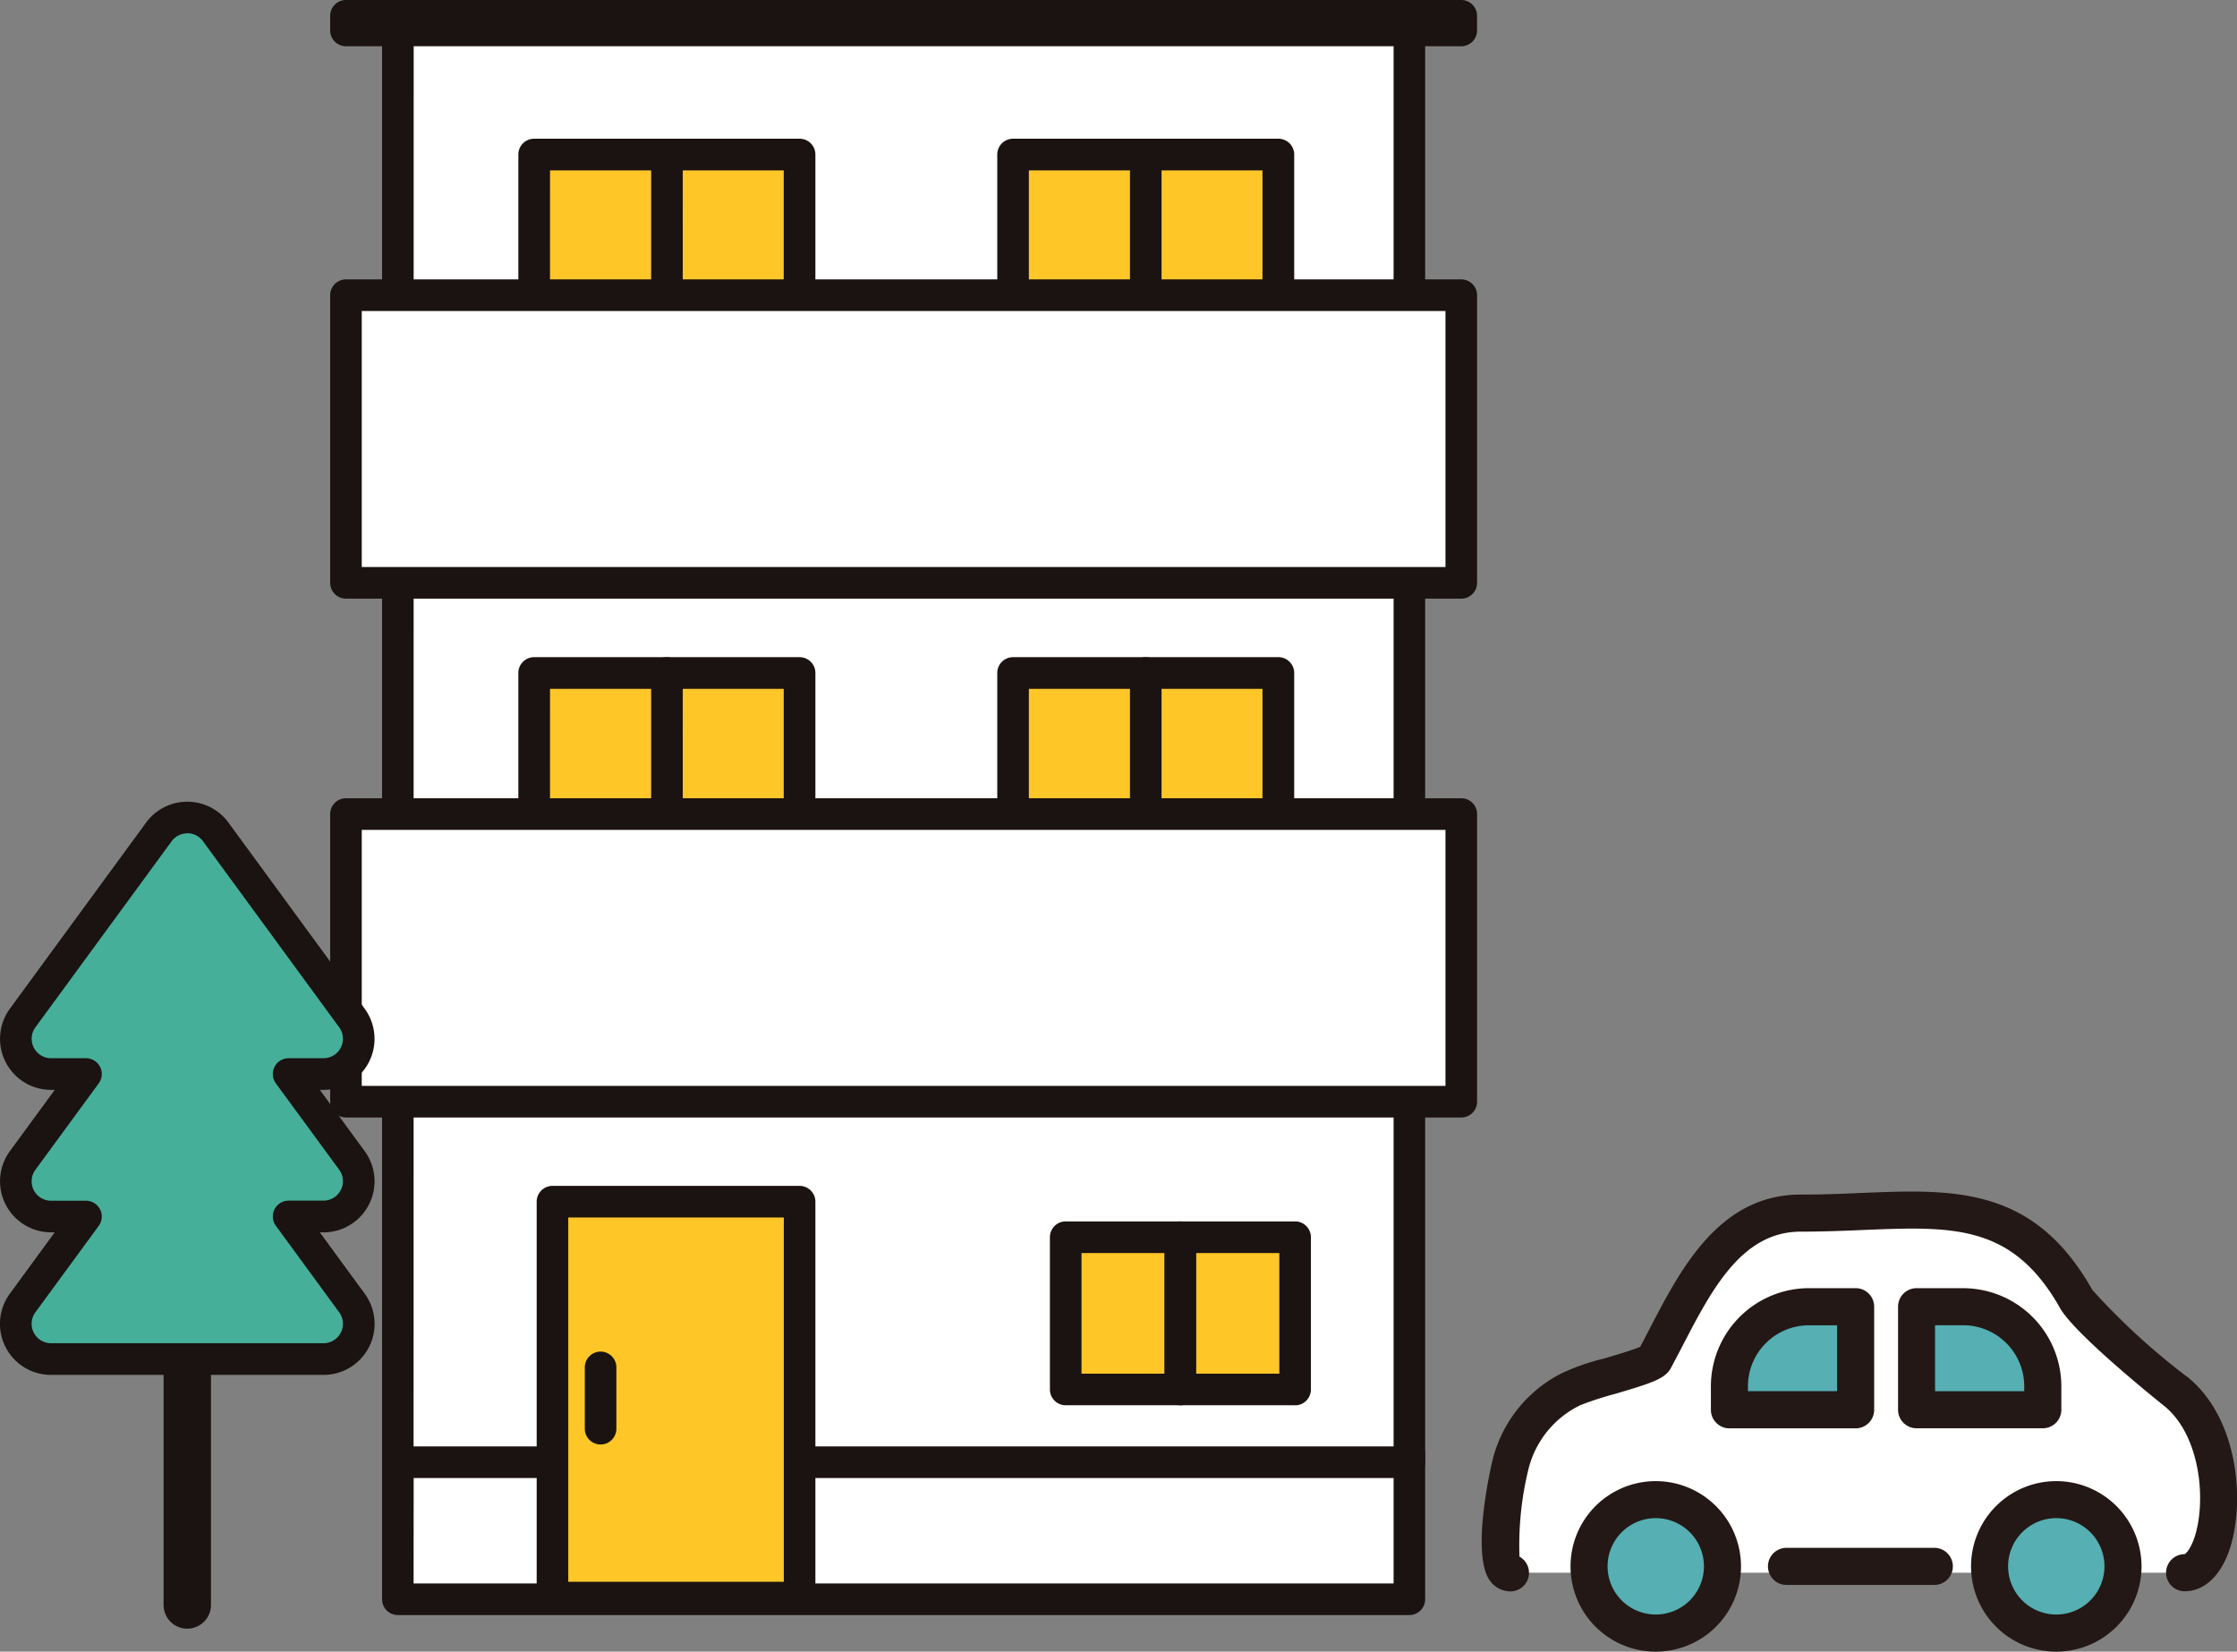 <svg xmlns="http://www.w3.org/2000/svg" xmlns:xlink="http://www.w3.org/1999/xlink" width="97.495" height="71.974" viewBox="0 0 97.495 71.974">
  <rect x="0" y="0" width="97.495" height="71.974" fill="#808080" stroke="none"/>
  <defs>
    <clipPath id="clip-path">
      <rect id="長方形_1896" data-name="長方形 1896" width="64.375" height="70.975" fill="none"/>
    </clipPath>
    <clipPath id="clip-path-2">
      <rect id="長方形_1921" data-name="長方形 1921" width="32.923" height="20.048" fill="none"/>
    </clipPath>
  </defs>
  <g id="rent" transform="translate(-412.166 -8916.654)">
    <g id="グループ_3478" data-name="グループ 3478" transform="translate(412.166 8916.654)">
      <rect id="長方形_1881" data-name="長方形 1881" width="44.084" height="6.34" transform="translate(17.34 63.352)" fill="#fff"/>
      <g id="グループ_3406" data-name="グループ 3406">
        <g id="グループ_3405" data-name="グループ 3405" clip-path="url(#clip-path)">
          <path id="パス_8586" data-name="パス 8586" d="M79.054,136.72H34.969a.688.688,0,0,1-.688-.689v-6.34a.688.688,0,0,1,.688-.688H79.054a.688.688,0,0,1,.688.688v6.34a.688.688,0,0,1-.688.689m-43.4-1.377H78.366V130.38H35.658Z" transform="translate(-17.629 -66.34)" fill="#1a1311"/>
          <rect id="長方形_1882" data-name="長方形 1882" width="44.084" height="62.458" transform="translate(17.34 1.261)" fill="#fff"/>
          <path id="パス_8587" data-name="パス 8587" d="M79.054,65.014H34.969a.688.688,0,0,1-.688-.689V1.866a.688.688,0,0,1,.688-.688H79.054a.688.688,0,0,1,.688.688V64.325a.688.688,0,0,1-.688.689m-43.4-1.377H78.366V2.555H35.658Z" transform="translate(-17.629 -0.606)" fill="#1a1311"/>
          <rect id="長方形_1883" data-name="長方形 1883" width="10.771" height="17.253" transform="translate(24.078 52.366)" fill="#ffc627"/>
          <path id="パス_8588" data-name="パス 8588" d="M59.612,125.017H48.841a.688.688,0,0,1-.688-.688V107.075a.688.688,0,0,1,.688-.688H59.612a.688.688,0,0,1,.688.688v17.253a.688.688,0,0,1-.688.688M49.53,123.64h9.394V107.764H49.53Z" transform="translate(-24.763 -54.709)" fill="#1a1311"/>
          <rect id="長方形_1884" data-name="長方形 1884" width="5.783" height="15.597" transform="translate(29.067 6.736)" fill="#ffc627"/>
          <path id="パス_8589" data-name="パス 8589" d="M64.893,29.424H59.109a.688.688,0,0,1-.688-.688v-15.6a.688.688,0,0,1,.688-.689h5.783a.688.688,0,0,1,.688.689v15.6a.688.688,0,0,1-.688.688m-5.1-1.377H64.2V13.826H59.8Z" transform="translate(-30.043 -6.402)" fill="#1a1311"/>
          <rect id="長方形_1885" data-name="長方形 1885" width="5.783" height="15.597" transform="translate(23.284 6.736)" fill="#ffc627"/>
          <path id="パス_8590" data-name="パス 8590" d="M52.987,29.424H47.2a.688.688,0,0,1-.688-.688v-15.6a.688.688,0,0,1,.688-.689h5.783a.688.688,0,0,1,.688.689v15.6a.688.688,0,0,1-.688.688m-5.095-1.377H52.3V13.826H47.893Z" transform="translate(-23.921 -6.402)" fill="#1a1311"/>
          <rect id="長方形_1886" data-name="長方形 1886" width="5.783" height="15.597" transform="translate(49.935 6.736)" fill="#ffc627"/>
          <path id="パス_8591" data-name="パス 8591" d="M107.854,29.424H102.07a.688.688,0,0,1-.688-.688v-15.6a.688.688,0,0,1,.688-.689h5.783a.688.688,0,0,1,.688.689v15.6a.688.688,0,0,1-.688.688m-5.1-1.377h4.406V13.826h-4.406Z" transform="translate(-52.136 -6.402)" fill="#1a1311"/>
          <rect id="長方形_1887" data-name="長方形 1887" width="5.783" height="15.597" transform="translate(44.152 6.736)" fill="#ffc627"/>
          <path id="パス_8592" data-name="パス 8592" d="M95.948,29.424H90.165a.688.688,0,0,1-.688-.688v-15.6a.688.688,0,0,1,.688-.689h5.783a.688.688,0,0,1,.688.689v15.6a.688.688,0,0,1-.688.688m-5.095-1.377H95.26V13.826H90.854Z" transform="translate(-46.013 -6.402)" fill="#1a1311"/>
          <rect id="長方形_1888" data-name="長方形 1888" width="5.783" height="15.598" transform="translate(29.067 29.328)" fill="#ffc627"/>
          <path id="パス_8593" data-name="パス 8593" d="M64.893,75.935H59.109a.688.688,0,0,1-.688-.689v-15.6a.688.688,0,0,1,.688-.688h5.783a.688.688,0,0,1,.688.688v15.6a.688.688,0,0,1-.688.689m-5.1-1.377H64.2V60.337H59.8Z" transform="translate(-30.043 -30.32)" fill="#1a1311"/>
          <rect id="長方形_1889" data-name="長方形 1889" width="5.783" height="15.598" transform="translate(23.284 29.328)" fill="#ffc627"/>
          <path id="パス_8594" data-name="パス 8594" d="M52.987,75.935H47.2a.688.688,0,0,1-.688-.689v-15.6a.688.688,0,0,1,.688-.688h5.783a.688.688,0,0,1,.688.688v15.6a.688.688,0,0,1-.688.689m-5.095-1.377H52.3V60.337H47.893Z" transform="translate(-23.921 -30.32)" fill="#1a1311"/>
          <rect id="長方形_1890" data-name="長方形 1890" width="5.783" height="15.598" transform="translate(49.935 29.328)" fill="#ffc627"/>
          <path id="パス_8595" data-name="パス 8595" d="M107.854,75.935H102.07a.688.688,0,0,1-.688-.689v-15.6a.688.688,0,0,1,.688-.688h5.783a.688.688,0,0,1,.688.688v15.6a.688.688,0,0,1-.688.689m-5.1-1.377h4.406V60.337h-4.406Z" transform="translate(-52.136 -30.32)" fill="#1a1311"/>
          <rect id="長方形_1891" data-name="長方形 1891" width="5.783" height="15.598" transform="translate(44.152 29.328)" fill="#ffc627"/>
          <path id="パス_8596" data-name="パス 8596" d="M95.948,75.935H90.165a.688.688,0,0,1-.688-.689v-15.6a.688.688,0,0,1,.688-.688h5.783a.688.688,0,0,1,.688.688v15.6a.688.688,0,0,1-.688.689m-5.095-1.377H95.26V60.337H90.854Z" transform="translate(-46.013 -30.32)" fill="#1a1311"/>
          <rect id="長方形_1892" data-name="長方形 1892" width="4.998" height="6.634" transform="translate(46.448 53.915)" fill="#ffc627"/>
          <path id="パス_8597" data-name="パス 8597" d="M99.89,117.585h-5a.688.688,0,0,1-.688-.688v-6.634a.688.688,0,0,1,.688-.689h5a.688.688,0,0,1,.688.689V116.9a.688.688,0,0,1-.688.688m-4.31-1.377H99.2v-5.257H95.58Z" transform="translate(-48.444 -56.348)" fill="#1a1311"/>
          <rect id="長方形_1893" data-name="長方形 1893" width="4.998" height="6.634" transform="translate(51.446 53.915)" fill="#ffc627"/>
          <path id="パス_8598" data-name="パス 8598" d="M110.18,117.585h-5a.688.688,0,0,1-.688-.688v-6.634a.688.688,0,0,1,.688-.689h5a.688.688,0,0,1,.688.689V116.9a.688.688,0,0,1-.688.688m-4.31-1.377h3.622v-5.257H105.87Z" transform="translate(-53.735 -56.348)" fill="#1a1311"/>
          <rect id="長方形_1894" data-name="長方形 1894" width="48.608" height="12.534" transform="translate(15.079 12.865)" fill="#fff"/>
          <path id="パス_8599" data-name="パス 8599" d="M78.921,38.978H30.312a.688.688,0,0,1-.688-.688V25.756a.688.688,0,0,1,.688-.689H78.921a.688.688,0,0,1,.688.689V38.29a.688.688,0,0,1-.688.688M31,37.6H78.232V26.444H31Z" transform="translate(-15.234 -12.891)" fill="#1a1311"/>
          <rect id="長方形_1895" data-name="長方形 1895" width="48.608" height="12.534" transform="translate(15.079 35.474)" fill="#fff"/>
          <path id="パス_8600" data-name="パス 8600" d="M78.921,85.523H30.312a.688.688,0,0,1-.688-.688V72.3a.688.688,0,0,1,.688-.688H78.921a.688.688,0,0,1,.688.688V84.835a.688.688,0,0,1-.688.688M31,84.146H78.232V72.989H31Z" transform="translate(-15.234 -36.826)" fill="#1a1311"/>
          <path id="パス_8601" data-name="パス 8601" d="M78.921,2.015H30.313a.688.688,0,0,1-.688-.689V.689A.688.688,0,0,1,30.313,0H78.921a.688.688,0,0,1,.688.689v.638a.688.688,0,0,1-.688.689" transform="translate(-15.235)" fill="#1a1311"/>
          <path id="パス_8602" data-name="パス 8602" d="M15.711,125.213a1.033,1.033,0,0,1-1.033-1.033V106.5a1.033,1.033,0,1,1,2.065,0v17.677a1.033,1.033,0,0,1-1.033,1.033" transform="translate(-7.548 -54.238)" fill="#1a1311"/>
          <path id="パス_8603" data-name="パス 8603" d="M16.067,88.284,13.31,84.518h1.518a1.536,1.536,0,0,0,1.239-2.443L10.13,73.966a1.535,1.535,0,0,0-2.478,0L1.715,82.075a1.536,1.536,0,0,0,1.239,2.443H4.472L1.715,88.284a1.535,1.535,0,0,0,1.239,2.442H4.472L1.715,94.493a1.535,1.535,0,0,0,1.239,2.442H14.828a1.535,1.535,0,0,0,1.239-2.442L13.31,90.727h1.518a1.535,1.535,0,0,0,1.239-2.442" transform="translate(-0.728 -37.714)" fill="#46af9a"/>
          <path id="パス_8604" data-name="パス 8604" d="M14.1,96.9H2.226A2.224,2.224,0,0,1,.431,93.358l1.955-2.671H2.226A2.224,2.224,0,0,1,.431,87.15l1.955-2.671H2.226A2.224,2.224,0,0,1,.431,80.941l5.937-8.11a2.224,2.224,0,0,1,3.588,0l5.937,8.11A2.224,2.224,0,0,1,14.1,84.479h-.161l1.955,2.671A2.224,2.224,0,0,1,14.1,90.688h-.161l1.955,2.671A2.224,2.224,0,0,1,14.1,96.9M8.163,73.3a.839.839,0,0,0-.683.346L1.542,81.755A.847.847,0,0,0,2.226,83.1H3.744A.689.689,0,0,1,4.3,84.2L1.542,87.963a.847.847,0,0,0,.683,1.347H3.744a.689.689,0,0,1,.556,1.1L1.542,94.172a.847.847,0,0,0,.683,1.347H14.1a.847.847,0,0,0,.683-1.347l-2.757-3.766a.689.689,0,0,1,.556-1.1H14.1a.848.848,0,0,0,.683-1.347L12.026,84.2a.689.689,0,0,1,.556-1.1H14.1a.847.847,0,0,0,.683-1.347l-5.937-8.11a.837.837,0,0,0-.683-.347" transform="translate(0 -36.985)" fill="#1a1311"/>
          <path id="パス_8605" data-name="パス 8605" d="M53.157,125.3a.688.688,0,0,1-.688-.688v-2.671a.688.688,0,0,1,1.377,0v2.671a.688.688,0,0,1-.688.688" transform="translate(-26.982 -62.353)" fill="#1a1311"/>
        </g>
      </g>
    </g>
    <g id="グループ_3481" data-name="グループ 3481" transform="translate(476.738 8968.58)">
      <g id="グループ_3415" data-name="グループ 3415" clip-path="url(#clip-path-2)">
        <path id="パス_8658" data-name="パス 8658" d="M44.763,23.244c-.672-.534-3.807-3.112-4.312-4.007-2.81-4.989-6.812-3.727-11.99-3.745-3.473-.012-4.936,3.692-6.387,6.371-.184.34-3.1.974-3.646,1.306a5.007,5.007,0,0,0-2.637,3.294c-.148.489-.926,4.7,0,4.7H45.176c1.732,0,2.355-5.722-.413-7.923" transform="translate(-14.537 -14.554)" fill="#fff"/>
        <path id="パス_8659" data-name="パス 8659" d="M30.729,8.056a29.868,29.868,0,0,1-4.111-3.771C24.06-.255,20.567-.108,16.522.061c-.8.034-1.631.068-2.489.068-.042,0-.083,0-.126,0-3.546,0-5.226,3.235-6.576,5.835-.141.272-.28.54-.419.8-.311.138-1.107.372-1.6.518a9.433,9.433,0,0,0-1.838.643,5.8,5.8,0,0,0-2.99,3.75c-.012.038-.993,4.1-.115,5.288a1.1,1.1,0,0,0,.887.458h0a.808.808,0,0,0,.395-1.514,13.916,13.916,0,0,1,.38-3.763A4.22,4.22,0,0,1,4.309,9.305a13.793,13.793,0,0,1,1.455-.474C7.413,8.347,8,8.156,8.248,7.692c.171-.317.343-.647.518-.984,1.267-2.44,2.577-4.963,5.142-4.963h.014c.921,0,1.814-.034,2.668-.07,3.945-.165,6.548-.274,8.62,3.4.662,1.175,4.474,4.213,4.513,4.243,1.39,1.1,1.8,3.423,1.5,5.141-.165.922-.483,1.3-.585,1.341a.808.808,0,0,0,.005,1.616c.839,0,1.546-.646,1.94-1.774.7-2.008.448-5.764-1.85-7.59" transform="translate(0 0.001)" fill="#231815"/>
        <path id="パス_8660" data-name="パス 8660" d="M244.562,295.186H238.12a.808.808,0,0,0,0,1.616h6.442a.808.808,0,1,0,0-1.616" transform="translate(-224.831 -279.661)" fill="#231815"/>
        <path id="パス_8661" data-name="パス 8661" d="M205.385,98.858V99.88h5.5V95.39h-2.035a3.468,3.468,0,0,0-3.468,3.468" transform="translate(-194.583 -90.373)" fill="#55afb3"/>
        <path id="パス_8662" data-name="パス 8662" d="M196.331,80.022H194.3A4.281,4.281,0,0,0,190.02,84.3v1.023a.808.808,0,0,0,.808.808h5.5a.808.808,0,0,0,.808-.808V80.83a.808.808,0,0,0-.808-.808m-.808,4.49h-3.886V84.3a2.662,2.662,0,0,1,2.659-2.66h1.227Z" transform="translate(-180.026 -75.813)" fill="#231815"/>
        <path id="パス_8663" data-name="パス 8663" d="M362.5,95.39h-2.035v4.49h5.5V98.858A3.468,3.468,0,0,0,362.5,95.39" transform="translate(-341.505 -90.373)" fill="#55afb3"/>
        <path id="パス_8664" data-name="パス 8664" d="M347.935,80.022H345.9a.808.808,0,0,0-.808.808v4.49a.808.808,0,0,0,.808.808h5.5a.808.808,0,0,0,.808-.808V84.3a4.281,4.281,0,0,0-4.276-4.276m2.659,4.49h-3.887V81.638h1.228a2.662,2.662,0,0,1,2.659,2.66Z" transform="translate(-326.941 -75.813)" fill="#231815"/>
        <path id="パス_8665" data-name="パス 8665" d="M91.971,255.286a2.907,2.907,0,1,0,2.907,2.907,2.907,2.907,0,0,0-2.907-2.907" transform="translate(-84.38 -241.859)" fill="#55afb3"/>
        <path id="パス_8666" data-name="パス 8666" d="M77.412,239.92a3.715,3.715,0,1,0,3.715,3.715,3.719,3.719,0,0,0-3.715-3.715m0,5.813a2.1,2.1,0,1,1,2.1-2.1,2.1,2.1,0,0,1-2.1,2.1" transform="translate(-69.821 -227.302)" fill="#231815"/>
        <path id="パス_8667" data-name="パス 8667" d="M423.871,255.286a2.907,2.907,0,1,0,2.907,2.907,2.907,2.907,0,0,0-2.907-2.907" transform="translate(-398.824 -241.859)" fill="#55afb3"/>
        <path id="パス_8668" data-name="パス 8668" d="M409.314,239.92a3.715,3.715,0,1,0,3.715,3.715,3.719,3.719,0,0,0-3.715-3.715m0,5.813a2.1,2.1,0,1,1,2.1-2.1,2.1,2.1,0,0,1-2.1,2.1" transform="translate(-384.267 -227.302)" fill="#231815"/>
      </g>
    </g>
  </g>
</svg>
